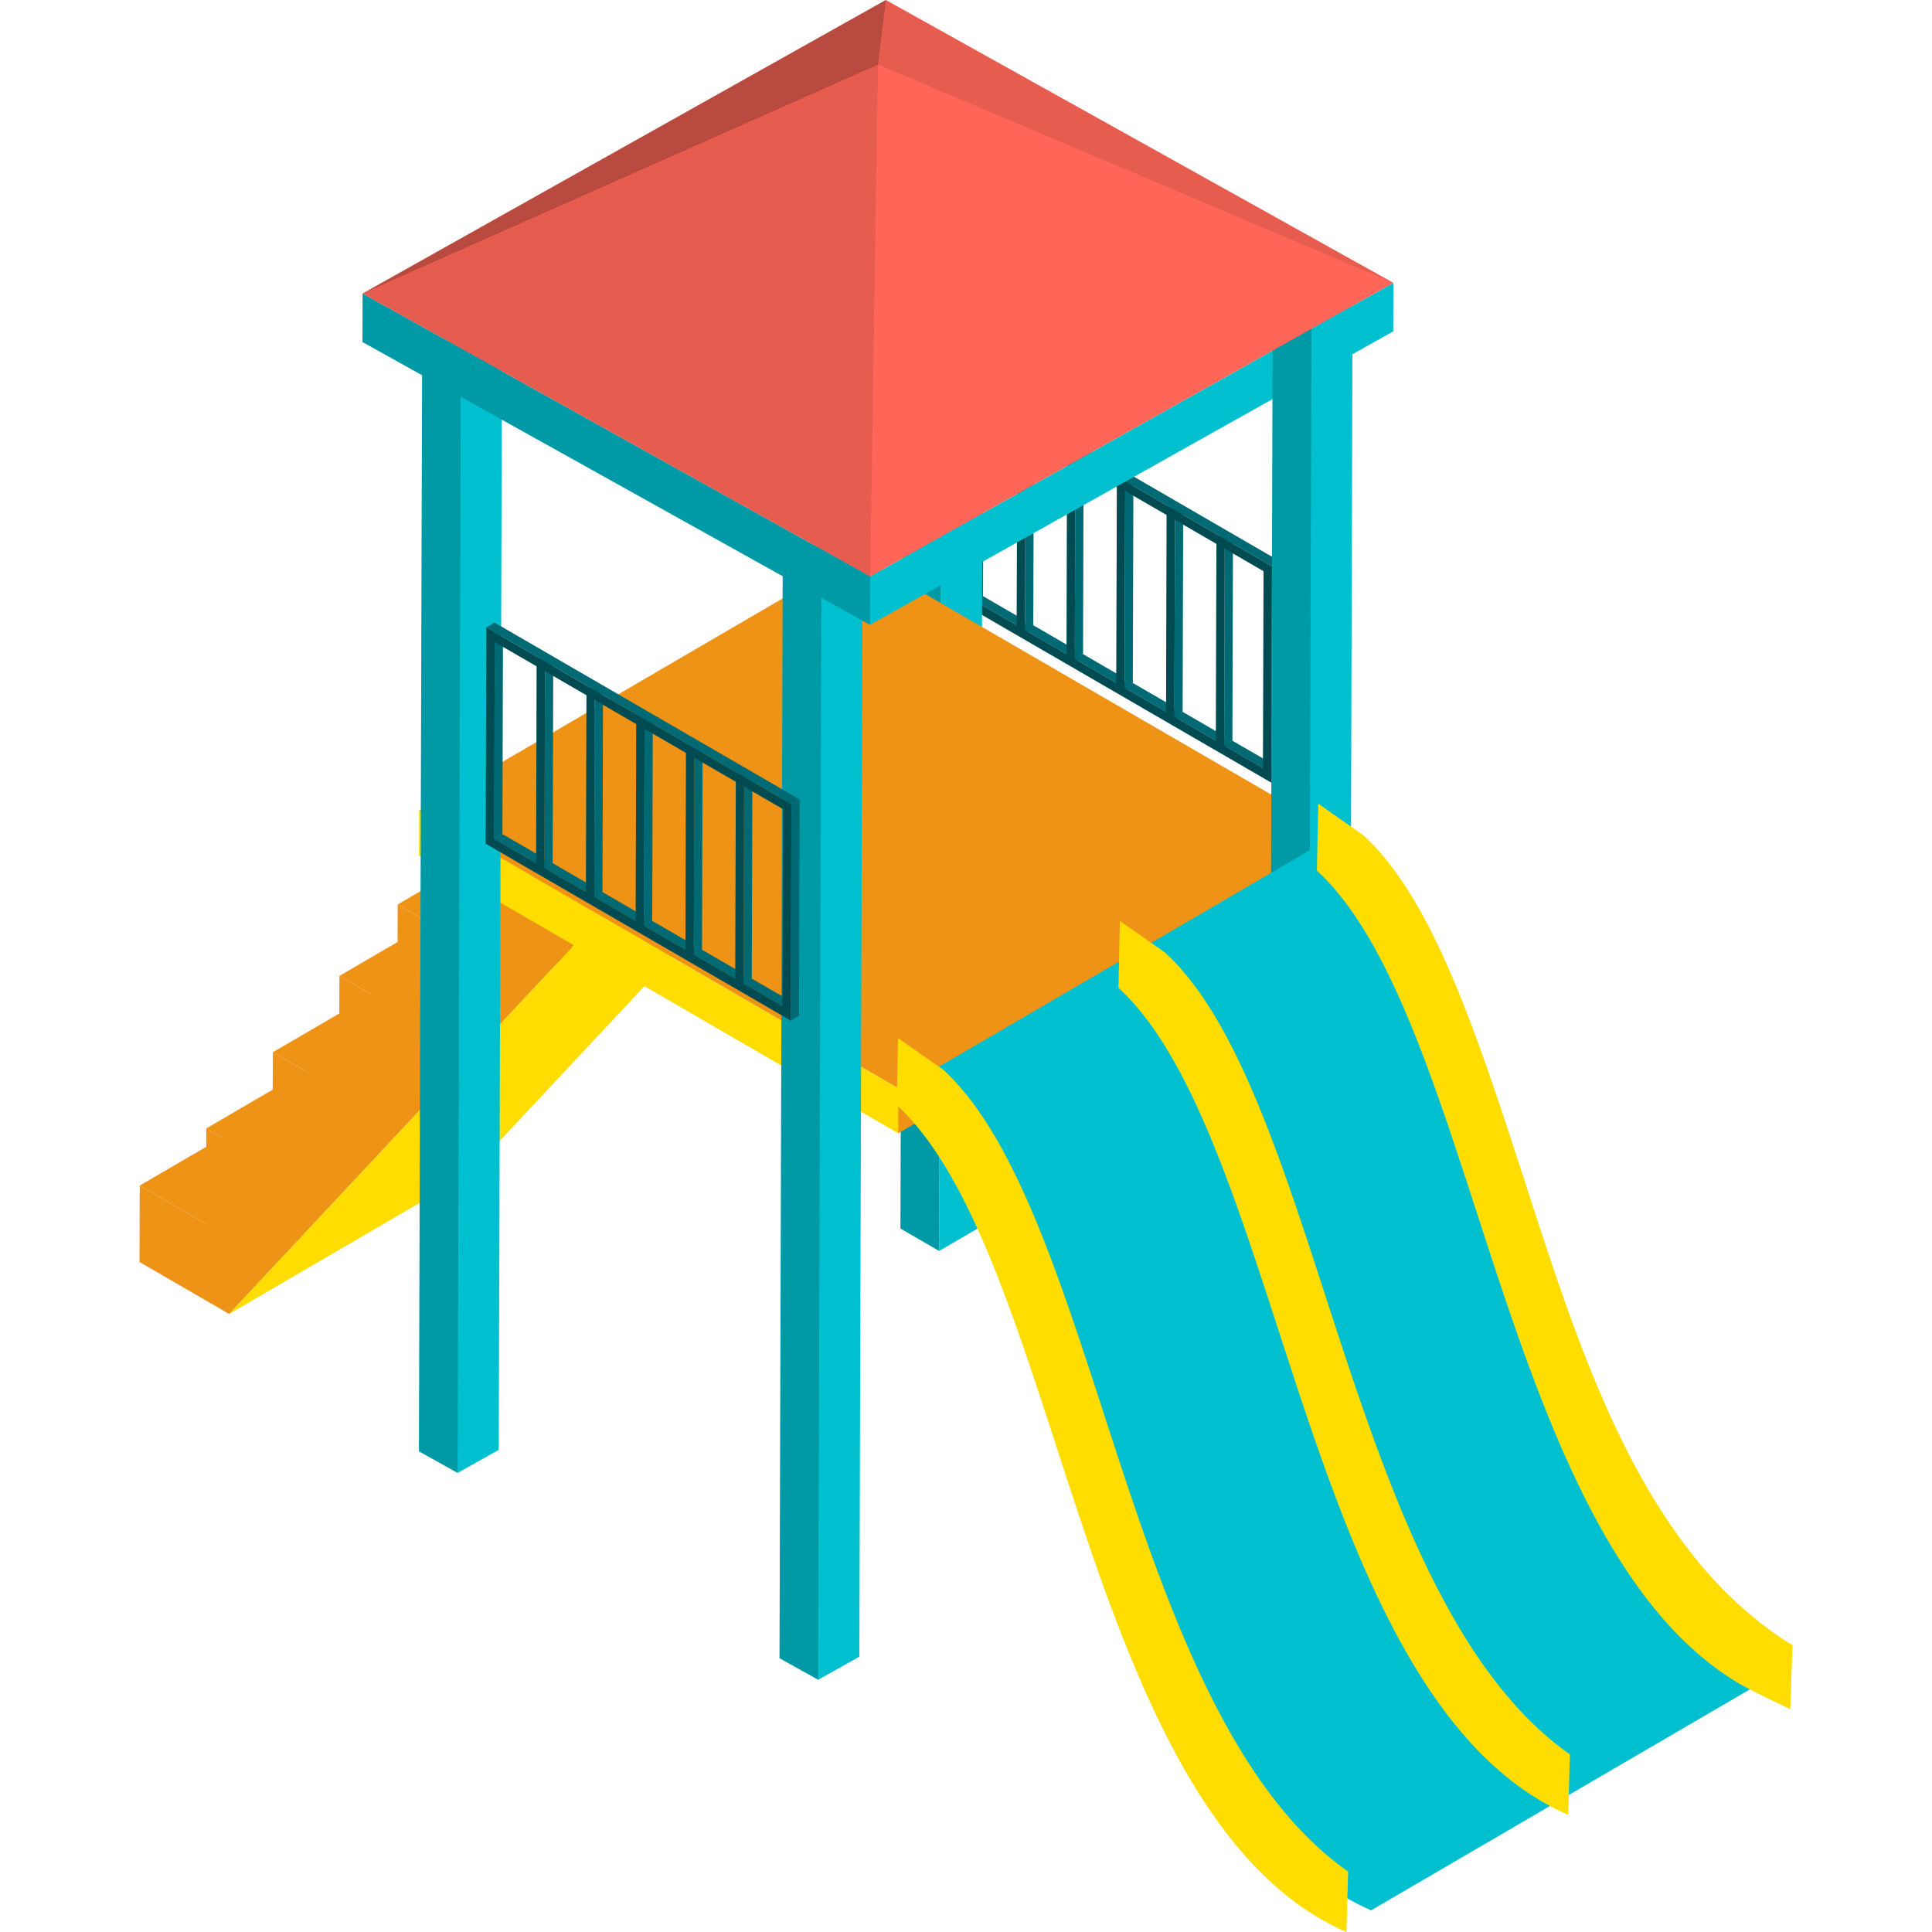 <svg preserveAspectRatio="xMidYMid meet" data-bbox="23 10 154 180" viewBox="23 10 154 180" height="200" width="200" xmlns="http://www.w3.org/2000/svg" data-type="color" role="presentation" aria-hidden="true">
    <g>
        <path opacity=".07" d="M59.451 80.969l12.999 7.502-41.097 43.947L23 127.576l.02-7.121 6.173 3.578.025-8.9 6.173 3.578.03-10.678 6.173 3.578.031-10.686 5.402 3.131.027-9.789 6.166 3.574.028-9.789 6.173 3.579.03-10.662z"></path>
        <path fill="#006A74" d="M104.725 68.255l.768-.448-.001.301-.768.448.001-.301z" data-color="1"></path>
        <path fill="#006A74" d="M100.818 65.99l.768-.448 3.907 2.265-.768.448-3.907-2.265z" data-color="1"></path>
        <path fill="#006A74" d="M104.724 68.556l.768-.448.776.449-.768.448-.776-.449z" data-color="1"></path>
        <path fill="#006A74" d="M105.501 68.704l.768-.448-.001.301-.768.448.001-.301z" data-color="1"></path>
        <path fill="#006A74" d="M105.501 68.704l.768-.448 3.864 2.241-.768.448-3.864-2.241z" data-color="1"></path>
        <path fill="#006A74" d="M109.365 70.945l.768-.448-.001.3-.768.449.001-.301z" data-color="1"></path>
        <path fill="#006A74" d="M109.364 71.246l.768-.449.773.448-.768.448-.773-.447z" data-color="1"></path>
        <path fill="#006A74" d="M110.137 71.392l.769-.448-.001.301-.768.448v-.301z" data-color="1"></path>
        <path fill="#006A74" d="M110.137 71.392l.769-.448 3.864 2.24-.768.448-3.865-2.24z" data-color="1"></path>
        <path fill="#006A74" d="M114.002 73.632l.768-.448-.001.301-.768.448.001-.301z" data-color="1"></path>
        <path fill="#006A74" d="M114.001 73.933l.768-.448.773.448-.768.448-.773-.448z" data-color="1"></path>
        <path fill="#006A74" d="M114.775 74.08l.768-.448-.001.301-.768.448.001-.301z" data-color="1"></path>
        <path fill="#006A74" d="M118.639 76.32l.768-.448-.001.301-.768.448.001-.301z" data-color="1"></path>
        <path fill="#006A74" d="M114.775 74.08l.768-.448 3.864 2.24-.768.448-3.864-2.24z" data-color="1"></path>
        <path fill="#006A74" d="M118.638 76.621l.768-.448.776.45-.768.448-.776-.45z" data-color="1"></path>
        <path fill="#006A74" d="M119.415 76.77l.768-.448-.001.301-.768.448.001-.301z" data-color="1"></path>
        <path fill="#006A74" d="M104.778 49.381l.768-.448.776.45-.768.448-.776-.45z" data-color="1"></path>
        <path fill="#006A74" d="M119.415 76.77l.768-.448 3.865 2.24-.768.448-3.865-2.24z" data-color="1"></path>
        <path fill="#006A74" d="M123.28 79.01l.768-.448-.001.301-.768.448.001-.301z" data-color="1"></path>
        <path fill="#006A74" d="M123.279 79.311l.768-.448.772.448-.768.448-.772-.448z" data-color="1"></path>
        <path fill="#006A74" d="M124.052 79.458l.768-.448-.001.301-.768.448.001-.301z" data-color="1"></path>
        <path fill="#006A74" d="M109.419 52.071l.768-.448-.002.534-.768.448.002-.534z" data-color="1"></path>
        <path fill="#006A74" d="M109.419 52.071l.768-.448.772.448-.768.448-.772-.448z" data-color="1"></path>
        <path fill="#006A74" d="M110.191 52.519l.768-.448-.002.533-.768.448.002-.533z" data-color="1"></path>
        <path fill="#006A74" d="M124.052 79.458l.768-.448 3.618 2.097-.768.448-3.618-2.097z" data-color="1"></path>
        <path fill="#006A74" d="M114.056 54.759l.768-.448-.002.533-.768.449.002-.534z" data-color="1"></path>
        <path fill="#006A74" d="M114.056 54.759l.768-.448.772.447-.768.448-.772-.447z" data-color="1"></path>
        <path fill="#006A74" d="M114.828 55.206l.768-.448-.002.534-.768.448.002-.534z" data-color="1"></path>
        <path fill="#006A74" d="M118.693 57.447l.768-.448-.002.533-.768.448.002-.533z" data-color="1"></path>
        <path fill="#006A74" d="M118.693 57.447l.768-.448.775.449-.768.448-.775-.449z" data-color="1"></path>
        <path fill="#006A74" d="M119.468 57.896l.768-.448-.001.534-.768.448.001-.534z" data-color="1"></path>
        <path fill="#006A74" d="M123.333 60.136l.768-.448-.001.534-.768.448.001-.534z" data-color="1"></path>
        <path fill="#006A74" d="M124.105 60.584l.768-.448-.001.534-.768.448.001-.534z" data-color="1"></path>
        <path fill="#006A74" d="M123.333 60.136l.768-.448.772.448-.768.448-.772-.448z" data-color="1"></path>
        <path d="M100.086 46.288l-.057 20.154 28.424 16.476.057-20.154-28.424-16.476zm10.105 6.231l-.001.531.001-.531-.772-.448.772.448zm-9.321-4.868l3.906 2.264-.052 18.34-3.907-2.264.053-18.34zm4.682 2.714l3.865 2.24-.052 18.34-3.865-2.24.052-18.34zm4.637 2.687l3.865 2.24-.052 18.34-3.865-2.24.052-18.34zm4.585 21.329l-.772-.448.772.448.001-.301.052-18.34 3.865 2.24-.052 18.34-3.865-2.24-.001.301zm4.693-15.951l3.865 2.24-.052 18.34-3.865-2.24.052-18.34zm8.203 23.125l-3.618-2.097.052-18.34.002-.534-.001.534 3.618 2.097-.053 18.34z" fill="#006A74" data-color="1"></path>
        <path fill="#006A74" d="M104.778 49.381l.768-.448-.001.534-.768.448.001-.534z" data-color="1"></path>
        <path fill="#006A74" d="M105.554 49.831l.768-.448-.002.533-.768.449.002-.534z" data-color="1"></path>
        <path fill="#006A74" d="M100.87 47.651l.768-.449-.052 18.34-.768.448.052-18.339z" data-color="1"></path>
        <path fill="#006A74" d="M105.552 50.365l.768-.449-.051 18.34-.768.448.051-18.339z" data-color="1"></path>
        <path fill="#006A74" d="M110.189 53.052l.768-.448-.051 18.34-.769.448.052-18.34z" data-color="1"></path>
        <path fill="#006A74" d="M114.826 55.74l.768-.448-.051 18.34-.768.448.051-18.34z" data-color="1"></path>
        <path fill="#006A74" d="M119.467 58.43l.768-.448-.052 18.34-.768.448.052-18.34z" data-color="1"></path>
        <path fill="#006A74" d="M124.104 61.118l.768-.448-.052 18.34-.768.448.052-18.34z" data-color="1"></path>
        <path d="M100.086 46.288l-.057 20.154 28.424 16.476.057-20.154-28.424-16.476zm10.105 6.231l-.001.531.001-.531-.772-.448.772.448zm-9.321-4.868l3.906 2.264-.052 18.34-3.907-2.264.053-18.34zm4.682 2.714l3.865 2.24-.052 18.34-3.865-2.24.052-18.34zm4.637 2.687l3.865 2.24-.052 18.34-3.865-2.24.052-18.34zm4.585 21.329l-.772-.448.772.448.001-.301.052-18.34 3.865 2.24-.052 18.34-3.865-2.24-.001.301zm4.693-15.951l3.865 2.24-.052 18.34-3.865-2.24.052-18.34zm8.203 23.125l-3.618-2.097.052-18.34.002-.534-.001.534 3.618 2.097-.053 18.34z" opacity=".3"></path>
        <path fill="#006A74" d="M100.086 46.288l.768-.448 28.424 16.476-.768.448-28.424-16.476z" data-color="1"></path>
        <path fill="#006A74" d="M128.51 62.764l.768-.448-.057 20.153-.768.448.057-20.153z" data-color="1"></path>
        <path fill="#EF9316" d="M67.072 89.76l8.43-4.919-6.166-3.574-22.282 13 3.001 1.739-8.43 4.919 2.999 1.739-9.203 5.369 2.993 1.735-9.196 5.365 1.467.85-7.665 4.472 6.173 3.578 22.282-13-1.467-.85 7.665-4.472-2.993-1.735 9.196-5.365-3.77-2.186 9.202-5.369-2.236-1.296z" data-color="2"></path>
        <path fill="#FFDD00" d="M53.248 88.052l22.282-13 6.173 3.579-22.282 13-6.173-3.579z" data-color="3"></path>
        <path fill="#FFDD00" d="M59.451 80.969l22.282-13.001 12.999 7.503-22.282 13-12.999-7.502z" data-color="3"></path>
        <path fill="#EF9316" d="M59.451 80.969l12.999 7.502-41.097 43.947L23 127.576l.02-7.121 6.173 3.578.025-8.9 6.173 3.578.03-10.678 6.173 3.578.031-10.686 5.402 3.131.027-9.789 6.166 3.574.028-9.789 6.173 3.579.03-10.662z" data-color="2"></path>
        <path fill="#FFDD00" d="M72.45 88.471l22.282-13-41.097 43.947-22.282 13L72.45 88.471z" data-color="3"></path>
        <path fill="#00C0CF" d="M128.583 37.101l3.832-2.15 3.604 2.008-3.832 2.15-3.604-2.008z" data-color="4"></path>
        <path fill="#00C0CF" d="M97.799 20.337l3.833-2.237-.3 106.213-3.833 2.236.3-106.212z" data-color="4"></path>
        <path fill="#00C0CF" d="M94.195 18.248l3.833-2.236 3.604 2.088-3.833 2.237-3.604-2.089z" data-color="4"></path>
        <path fill="#00C0CF" d="M97.799 20.337l-.3 106.212-3.604-2.089.3-106.212 3.604 2.089z" data-color="4"></path>
        <path opacity=".2" d="M97.799 20.337l-.3 106.212-3.604-2.089.3-106.212 3.604 2.089z"></path>
        <path fill="#EF9316" d="M89.89 61.687L49.043 85.518l44.655 25.885-.751.917.252 2.743.487.521 40.847-23.832.012-4.181L89.89 61.687z" data-color="2"></path>
        <path fill="#FFDD00" d="M93.698 111.403l-.012 4.181L49.031 89.7l.012-4.182 44.655 25.885z" data-color="3"></path>
        <path fill="#00C0CF" d="M82.926 62.37l3.833-2.15 3.604 2.009-3.833 2.15-3.604-2.009z" data-color="4"></path>
        <path fill="#00C0CF" d="M49.331 43.098l3.833-2.15 3.604 2.009-3.833 2.15-3.604-2.009z" data-color="4"></path>
        <path fill="#00C0CF" d="M139.817 36.354l-3.802 2.133.004-1.528-3.832 2.15-3.604-2.008-.017 5.564-37.495 21.034-.712-.397.004-1.073-.962.539-32.638-18.19.004-1.621-1.452.814-11.531-6.426-.013 4.519 5.555 3.096-.295 100.259 3.604 2.009 3.833-2.15.281-95.981 26.173 14.587-.296 100.807 3.604 2.009 3.833-2.15.283-96.529.712.397 37.495-21.034-.27 92.038 3.604 2.008 3.832-2.15.282-96.074 3.803-2.133.013-4.519z" data-color="4"></path>
        <path opacity=".2" d="M128.583 37.101l-.3 102.121 3.604 2.008.3-102.121-3.604-2.008z"></path>
        <path opacity=".2" d="M43.771 41.864l5.555 3.096-.295 100.259 3.604 2.009.294-100.26 29.993 16.716-.296 100.807 3.604 2.009.296-100.808 4.532 2.526.013-4.519-47.287-26.354-.013 4.519z"></path>
        <path fill="#FF6658" d="M139.817 36.354L91.071 63.699 43.784 37.345 92.53 10l47.287 26.354z" data-color="5"></path>
        <path opacity=".1" d="M92.53 10L43.784 37.345l47.287 26.354.73-47.687 48.016 20.342L92.53 10z"></path>
        <path opacity=".2" d="M43.784 37.345L92.53 10l-.729 6.012-48.017 21.333z"></path>
        <path d="M175.981 164.673a22.581 22.581 0 0 1-1.168-.545l-.149-.077c-.36-.184-.717-.375-1.067-.578a22.996 22.996 0 0 1-1.24-.776 23.71 23.71 0 0 1-.914-.637l-.065-.047a25.325 25.325 0 0 1-1.152-.905 27.789 27.789 0 0 1-.91-.783 30.878 30.878 0 0 1-.875-.828l-.22-.218a31.558 31.558 0 0 1-.782-.809l-.07-.074a36.292 36.292 0 0 1-.817-.918c-.072-.083-.143-.168-.214-.252-.218-.258-.433-.52-.647-.787l-.177-.22c-.202-.256-.399-.519-.597-.782-.082-.109-.166-.216-.247-.326l-.098-.138a45.224 45.224 0 0 1-1.254-1.817 54.166 54.166 0 0 1-1.44-2.318l-.193-.329a65.17 65.17 0 0 1-1.118-2.012c-.084-.157-.166-.317-.249-.475a87.339 87.339 0 0 1-.586-1.143c-.091-.181-.182-.362-.272-.545a92.13 92.13 0 0 1-.624-1.298c-.059-.124-.118-.246-.176-.371-.272-.585-.54-1.178-.804-1.776-.059-.133-.116-.268-.175-.402-.25-.574-.497-1.153-.74-1.737l-.175-.419a135.89 135.89 0 0 1-1.147-2.879c-.454-1.178-.9-2.37-1.335-3.575l-.023-.063a285.17 285.17 0 0 1-2.299-6.655l-.013-.041c-.722-2.167-1.43-4.348-2.136-6.519-.65-2-1.294-3.979-1.942-5.928l-.12-.368-.153-.451c-.208-.621-.417-1.236-.626-1.848l-.333-.972a241.08 241.08 0 0 0-.773-2.194l-.162-.461-.021-.057c-.361-.998-.727-1.975-1.097-2.939-.044-.113-.085-.233-.129-.346-.081-.21-.165-.41-.247-.618-.167-.424-.335-.845-.504-1.261-.064-.157-.126-.321-.191-.477-.097-.233-.196-.458-.293-.689-.116-.273-.231-.547-.348-.816-.054-.125-.106-.254-.161-.378-.169-.385-.342-.76-.514-1.136l-.162-.359-.043-.095c-.228-.489-.459-.97-.693-1.442-.039-.079-.08-.154-.119-.232-.078-.155-.157-.306-.235-.459-.124-.242-.246-.488-.371-.725-.079-.148-.161-.286-.24-.432a48.533 48.533 0 0 0-.491-.882c-.092-.161-.18-.332-.273-.49-.067-.115-.139-.217-.207-.33a37.478 37.478 0 0 0-.841-1.341c-.094-.144-.183-.303-.279-.445-.058-.086-.117-.165-.175-.25-.081-.118-.164-.234-.246-.35-.112-.158-.221-.322-.335-.476a30.582 30.582 0 0 0-.537-.709l-.091-.113-.075-.093c-.102-.128-.204-.258-.308-.383a24.583 24.583 0 0 0-.826-.947l-.019-.021-.021-.024a21.181 21.181 0 0 0-1.221-1.22l-38.326 22.361-.218.724c6.486 5.958 10.589 18.607 14.94 31.993 5.571 17.158 11.846 36.474 24.539 43.831.785.455 1.59.866 2.424 1.228l38.326-22.361-.095-.945z" fill="#00C0CF" data-color="4"></path>
        <path d="M135.603 184.368l-.161 5.632a24.275 24.275 0 0 1-4.189-2.356c-11.522-8.06-17.467-26.36-22.774-42.704-4.351-13.386-8.454-26.034-14.94-31.993l.132-6.229 4.218 2.953c6.486 5.958 10.589 18.607 14.94 31.993 5.307 16.344 11.252 34.645 22.774 42.704z" fill="#FFDD00" data-color="3"></path>
        <path d="M156.267 173.45l-.161 5.632a24.275 24.275 0 0 1-4.189-2.356c-11.522-8.06-17.467-26.36-22.774-42.704-4.351-13.386-8.453-26.034-14.94-31.993l.132-6.229 4.218 2.953c6.486 5.958 10.589 18.607 14.94 31.993 5.307 16.343 11.252 34.644 22.774 42.704z" fill="#FFDD00" data-color="3"></path>
        <path d="M177 163.283l-.206 5.945c-.834-.363-3.839-1.84-4.624-2.294a24.275 24.275 0 0 1-1.765-1.128c-11.522-8.06-17.467-26.36-22.774-42.704-4.351-13.386-8.453-26.034-14.94-31.993l.132-6.229 4.218 2.953c6.486 5.958 10.589 18.607 14.94 31.993 5.308 16.345 11.029 34.847 25.019 43.457z" fill="#FFDD00" data-color="3"></path>
        <path fill="#006A74" d="M59.948 90.421l.768-.448-.001.301-.768.448.001-.301z" data-color="1"></path>
        <path fill="#006A74" d="M56.042 88.156l.768-.448 3.906 2.265-.768.448-3.906-2.265z" data-color="1"></path>
        <path fill="#006A74" d="M59.947 90.722l.768-.448.776.449-.768.448-.776-.449z" data-color="1"></path>
        <path fill="#006A74" d="M60.724 90.87l.768-.448-.001.301-.768.448.001-.301z" data-color="1"></path>
        <path fill="#006A74" d="M60.724 90.87l.768-.448 3.865 2.241-.768.448-3.865-2.241z" data-color="1"></path>
        <path fill="#006A74" d="M64.589 93.111l.768-.448-.001.3-.768.449.001-.301z" data-color="1"></path>
        <path fill="#006A74" d="M64.588 93.412l.768-.449.772.448-.768.448-.772-.447z" data-color="1"></path>
        <path fill="#006A74" d="M65.361 93.558l.768-.448-.001.301-.768.448.001-.301z" data-color="1"></path>
        <path fill="#006A74" d="M65.361 93.558l.768-.448 3.865 2.24-.768.448-3.865-2.24z" data-color="1"></path>
        <path fill="#006A74" d="M69.226 95.798l.768-.448-.001.301-.768.448.001-.301z" data-color="1"></path>
        <path fill="#006A74" d="M69.225 96.099l.768-.448.772.448-.768.448-.772-.448z" data-color="1"></path>
        <path fill="#006A74" d="M69.998 96.246l.768-.448-.001.301-.768.448.001-.301z" data-color="1"></path>
        <path fill="#006A74" d="M73.863 98.486l.768-.448-.001.301-.768.448.001-.301z" data-color="1"></path>
        <path fill="#006A74" d="M69.998 96.246l.768-.448 3.865 2.24-.768.448-3.865-2.24z" data-color="1"></path>
        <path fill="#006A74" d="M73.862 98.787l.768-.448.776.45-.768.448-.776-.45z" data-color="1"></path>
        <path fill="#006A74" d="M74.638 98.936l.768-.448v.301l-.768.448v-.301z" data-color="1"></path>
        <path fill="#006A74" d="M60.001 71.547l.768-.448.776.45-.768.448-.776-.45z" data-color="1"></path>
        <path fill="#006A74" d="M74.638 98.936l.768-.448 3.865 2.24-.768.448-3.865-2.24z" data-color="1"></path>
        <path fill="#006A74" d="M78.503 101.176l.768-.448-.001.301-.768.448.001-.301z" data-color="1"></path>
        <path fill="#006A74" d="M78.502 101.477l.768-.448.773.448-.769.448-.772-.448z" data-color="1"></path>
        <path fill="#006A74" d="M79.275 101.624l.768-.448-.001.301-.768.448.001-.301z" data-color="1"></path>
        <path fill="#006A74" d="M64.642 74.237l.768-.448-.002.534-.768.448.002-.534z" data-color="1"></path>
        <path fill="#006A74" d="M64.642 74.237l.768-.448.772.448-.768.448-.772-.448z" data-color="1"></path>
        <path fill="#006A74" d="M65.414 74.685l.768-.448-.001.533-.768.448.001-.533z" data-color="1"></path>
        <path fill="#006A74" d="M79.275 101.624l.768-.448 3.618 2.097-.768.448-3.618-2.097z" data-color="1"></path>
        <path fill="#006A74" d="M69.279 76.925l.768-.448-.002.533-.768.449.002-.534z" data-color="1"></path>
        <path fill="#006A74" d="M69.279 76.925l.768-.448.772.447-.768.448-.772-.447z" data-color="1"></path>
        <path fill="#006A74" d="M70.051 77.372l.768-.448-.001.534-.768.448.001-.534z" data-color="1"></path>
        <path fill="#006A74" d="M73.916 79.613l.768-.448-.002.533-.768.448.002-.533z" data-color="1"></path>
        <path fill="#006A74" d="M73.916 79.613l.768-.448.776.449-.768.448-.776-.449z" data-color="1"></path>
        <path fill="#006A74" d="M74.692 80.062l.768-.448-.002.534-.768.448.002-.534z" data-color="1"></path>
        <path fill="#006A74" d="M78.556 82.302l.768-.448-.001.534-.768.448.001-.534z" data-color="1"></path>
        <path fill="#006A74" d="M79.329 82.75l.768-.448-.002.534-.768.448.002-.534z" data-color="1"></path>
        <path fill="#006A74" d="M78.556 82.302l.768-.448.773.448-.768.448-.773-.448z" data-color="1"></path>
        <path d="M55.31 68.454l-.057 20.154 28.424 16.476.057-20.154L55.31 68.454zm10.104 6.231l-.001.531.001-.531-.772-.448.772.448zm-9.321-4.868L60 72.081l-.052 18.34-3.907-2.264.052-18.34zm4.683 2.714l3.865 2.24-.052 18.34-3.865-2.24.052-18.34zm4.637 2.687l3.865 2.24-.052 18.34-3.865-2.24.052-18.34zm4.584 21.329l-.772-.448.772.448.001-.301.052-18.34 3.865 2.24-.052 18.34-3.865-2.24-.001.301zm4.693-15.951l3.865 2.24-.052 18.34-3.865-2.24.052-18.34zm8.203 23.125l-3.618-2.097.052-18.34.002-.534-.001.534 3.618 2.097-.053 18.34z" fill="#006A74" data-color="1"></path>
        <path fill="#006A74" d="M60.001 71.547l.768-.448-.001.534-.768.448.001-.534z" data-color="1"></path>
        <path fill="#006A74" d="M60.777 71.997l.768-.448-.001.533-.768.449.001-.534z" data-color="1"></path>
        <path fill="#006A74" d="M56.093 69.817l.768-.449-.051 18.34-.768.448.051-18.339z" data-color="1"></path>
        <path fill="#006A74" d="M60.776 72.531l.768-.449-.052 18.34-.768.448.052-18.339z" data-color="1"></path>
        <path fill="#006A74" d="M65.413 75.218l.768-.448-.052 18.34-.768.448.052-18.34z" data-color="1"></path>
        <path fill="#006A74" d="M70.05 77.906l.768-.448-.052 18.34-.768.448.052-18.34z" data-color="1"></path>
        <path fill="#006A74" d="M74.69 80.596l.768-.448-.052 18.34-.768.448.052-18.34z" data-color="1"></path>
        <path fill="#006A74" d="M79.327 83.284l.768-.448-.052 18.34-.768.448.052-18.34z" data-color="1"></path>
        <path d="M55.31 68.454l-.057 20.154 28.424 16.476.057-20.154L55.31 68.454zm10.104 6.231l-.001.531.001-.531-.772-.448.772.448zm-9.321-4.868L60 72.081l-.052 18.34-3.907-2.264.052-18.34zm4.683 2.714l3.865 2.24-.052 18.34-3.865-2.24.052-18.34zm4.637 2.687l3.865 2.24-.052 18.34-3.865-2.24.052-18.34zm4.584 21.329l-.772-.448.772.448.001-.301.052-18.34 3.865 2.24-.052 18.34-3.865-2.24-.001.301zm4.693-15.951l3.865 2.24-.052 18.34-3.865-2.24.052-18.34zm8.203 23.125l-3.618-2.097.052-18.34.002-.534-.001.534 3.618 2.097-.053 18.34z" opacity=".3"></path>
        <path fill="#006A74" d="M55.31 68.454l.768-.448 28.424 16.476-.768.448L55.31 68.454z" data-color="1"></path>
        <path fill="#006A74" d="M83.734 84.93l.768-.448-.057 20.153-.768.448.057-20.153z" data-color="1"></path>
    </g>
</svg>